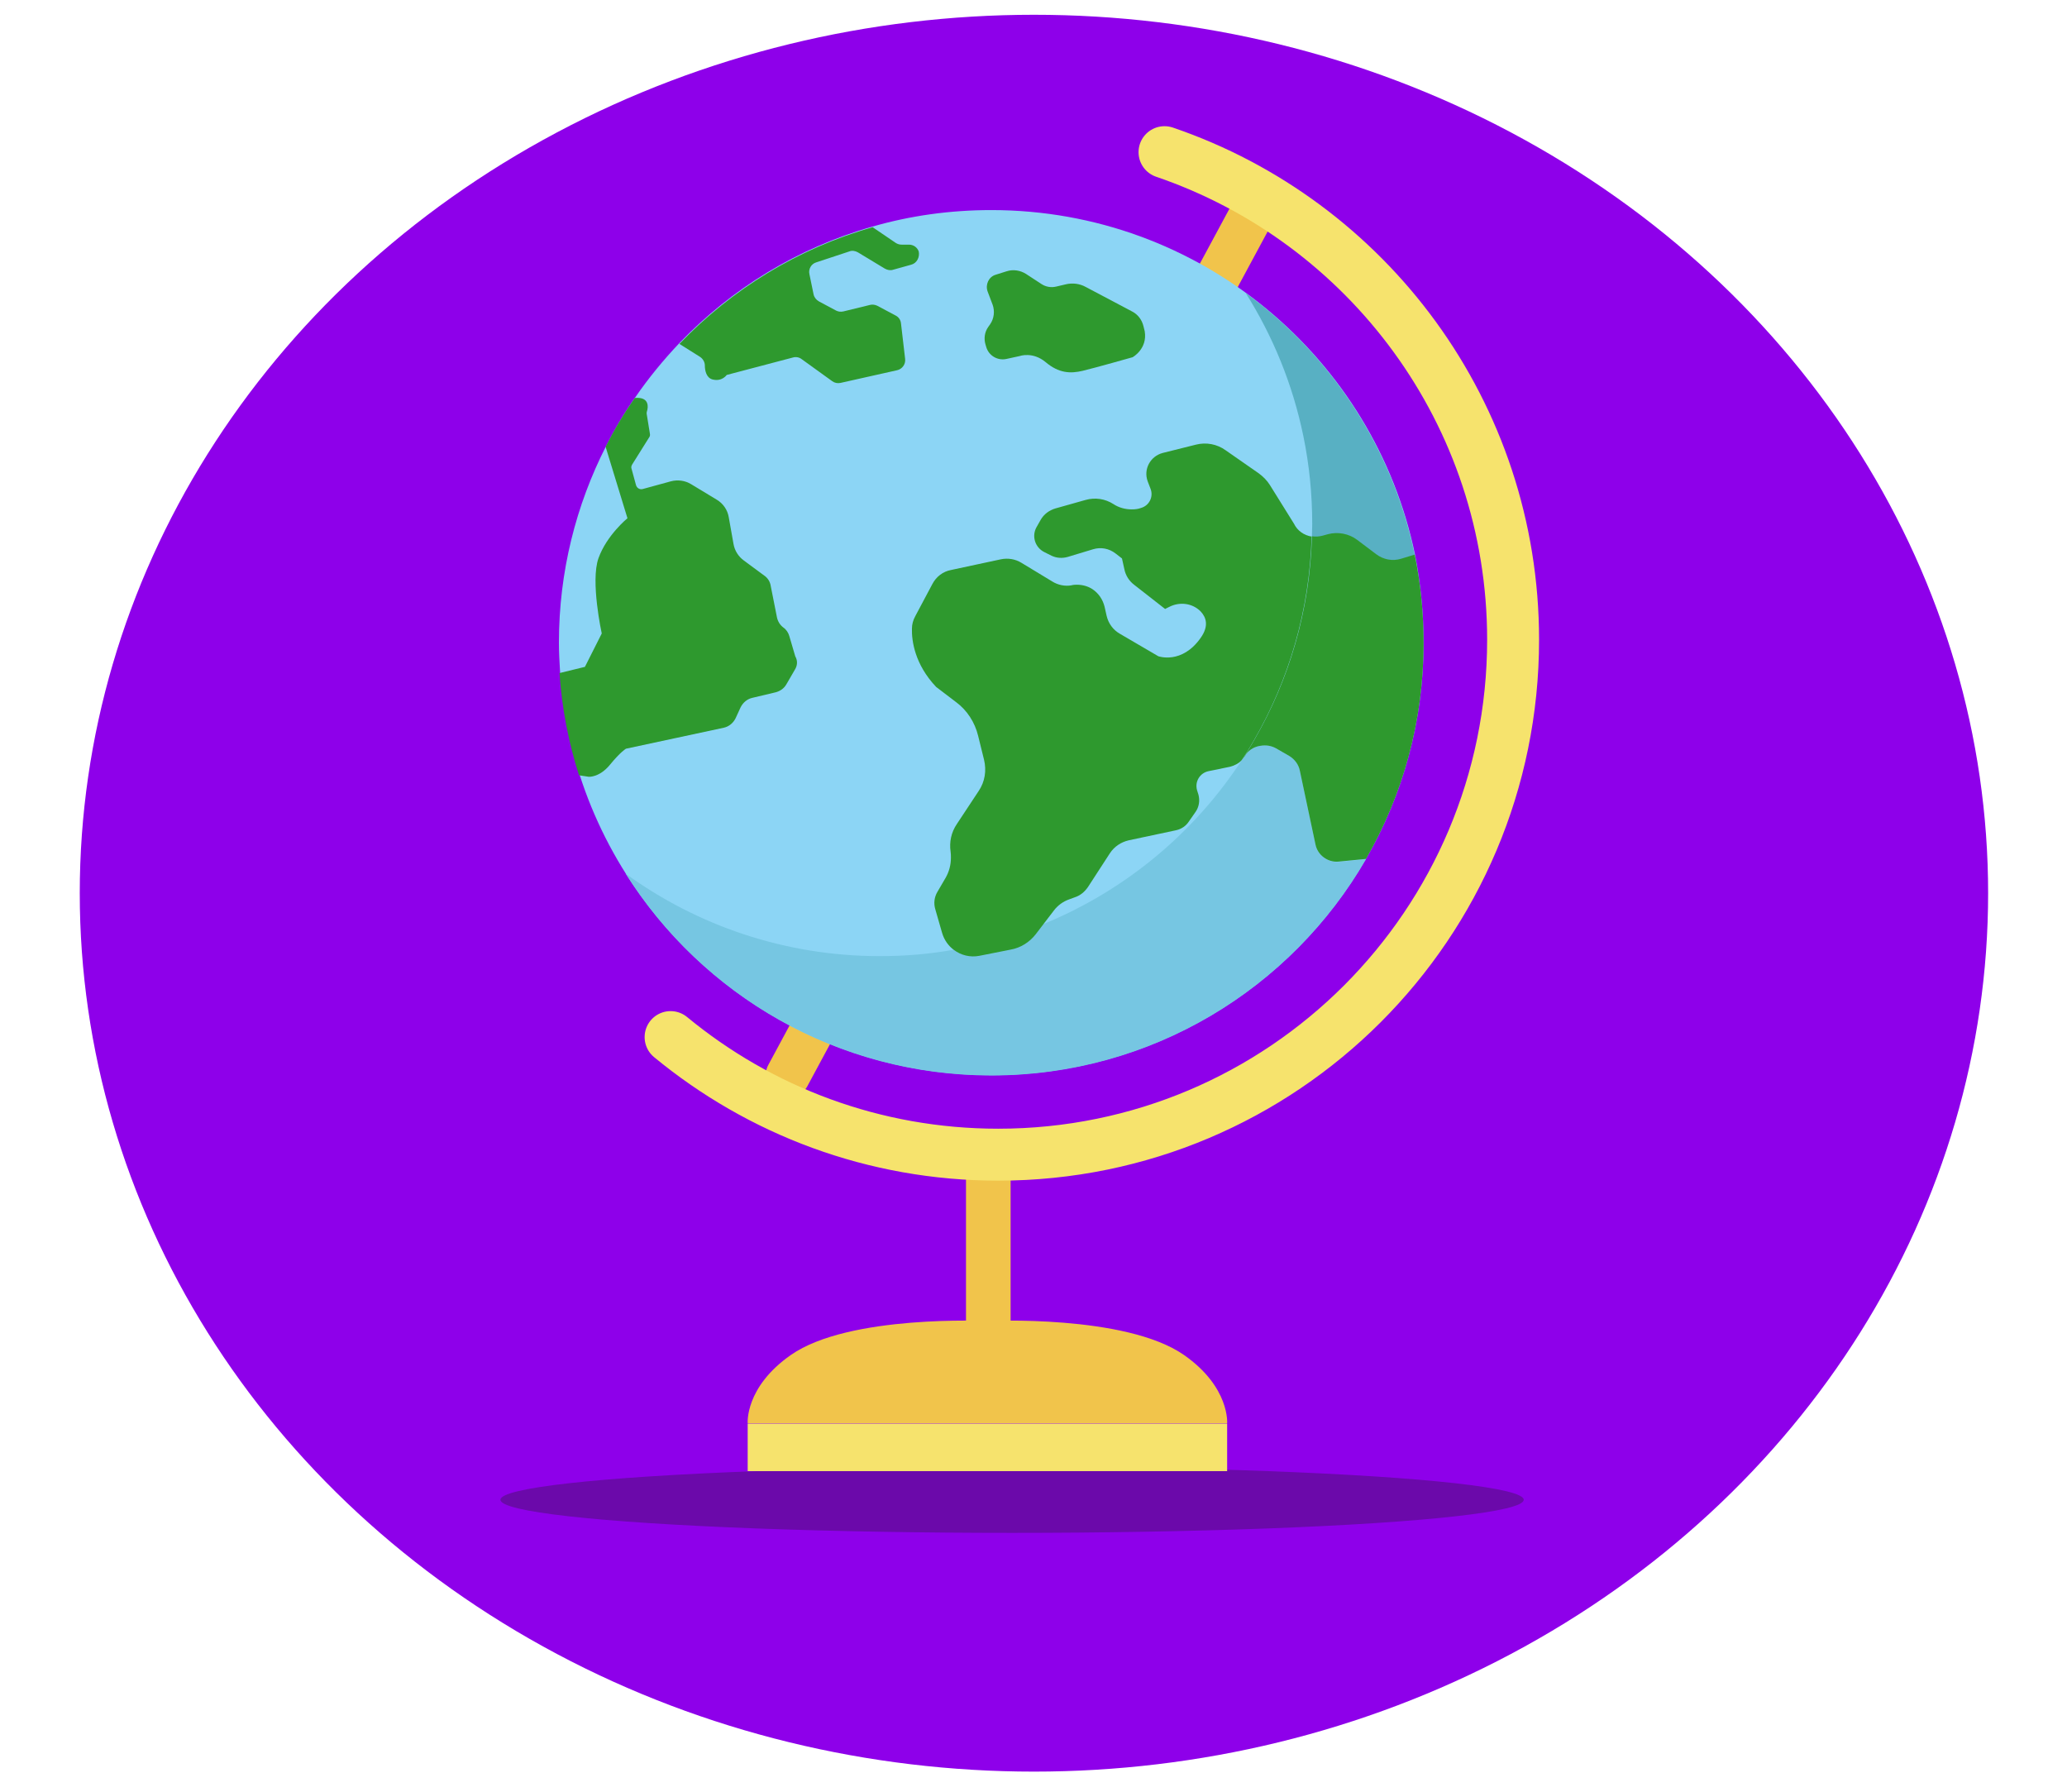 <?xml version="1.0" encoding="utf-8"?>
<!-- Generator: Adobe Illustrator 25.4.1, SVG Export Plug-In . SVG Version: 6.00 Build 0)  -->
<svg version="1.1" id="Layer_1" xmlns="http://www.w3.org/2000/svg" xmlns:xlink="http://www.w3.org/1999/xlink" x="0px" y="0px"
	 viewBox="0 0 699.7 606.6" style="enable-background:new 0 0 699.7 606.6;" xml:space="preserve">
<style type="text/css">
	.st0{fill:#8E00EA;}
	.st1{fill:#6B09AA;}
	.st2{fill:none;stroke:#F1C44B;stroke-width:15.049;stroke-linecap:round;stroke-linejoin:round;stroke-miterlimit:10;}
	.st3{fill:#8CD5F5;}
	.st4{fill:#76C6E2;}
	.st5{fill:#58B0C3;}
	.st6{fill:#F1C44B;}
	.st7{fill:none;stroke:#F6E36D;stroke-width:17.58;stroke-linecap:round;stroke-linejoin:round;stroke-miterlimit:10;}
	.st8{fill:#F6E36D;}
	.st9{fill:#2E992E;}
</style>
<ellipse class="st0" cx="350" cy="302.3" rx="323" ry="297.3"/>
<g>
	<ellipse class="st1" cx="342.6" cy="507.6" rx="173.2" ry="11.2"/>
	<g>
		<line class="st2" x1="266.7" y1="364" x2="426.9" y2="66.6"/>
		<path class="st3" d="M481.9,217.6c0,26.6-7.1,51.6-19.5,73.1c-25.3,43.8-72.6,73.2-126.8,73.2c-65.3,0-120.5-42.7-139.4-101.7
			c-3.5-11-5.8-22.6-6.6-34.6c-0.2-3.3-0.4-6.7-0.4-10.1c0-24,5.8-46.6,16-66.6c2.9-5.7,6.2-11.3,9.9-16.5l0,0
			c4.4-6.4,9.4-12.5,14.8-18.2c17.7-18.5,40.1-32.3,65.4-39.5c12.8-3.7,26.3-5.6,40.3-5.6c70.7,0,129.6,50.1,143.4,116.6
			C480.9,197.5,481.9,207.5,481.9,217.6z"/>
		<path class="st4" d="M453.2,291.7l9.2-0.9c-25.3,43.8-72.6,73.2-126.8,73.2c-52.1,0-97.9-27.2-123.8-68.3
			c24.1,17.5,53.9,27.9,86,27.9c8.6,0,17-0.7,25.2-2.2c10.5-1.8,20.7-4.8,30.3-8.7c27.6-11.3,51-30.8,67.1-55.5l0,0
			c0.3-0.4,0.6-0.8,0.9-1.2l0.1-0.1c1.1-1.7,2.8-3,4.8-3.4l0.6-0.1c1.8-0.4,3.6,0,5.2,0.9l4.5,2.6c1.8,1,3.1,2.8,3.5,4.9l5.3,25
			C446,289.5,449.5,292,453.2,291.7z"/>
		<path class="st5" d="M478.9,187.9l-4.6,1.4c-2.9,0.9-6,0.3-8.4-1.5l-6.5-4.9c-2.8-2.1-6.5-2.8-9.9-1.9l-1.8,0.5
			c-1.2,0.3-2.4,0.4-3.6,0.2c0-1.4,0.1-2.9,0.1-4.3c0-10.2-1-20.1-3-29.8c-3.6-17.5-10.3-33.8-19.5-48.4
			C450.5,120.2,471.4,151.6,478.9,187.9z"/>
		<rect x="327" y="390.8" class="st6" width="15.1" height="57"/>
		<path class="st7" d="M394.2,51.5c68.6,23.4,118,88.4,118,165c0,96.3-78,174.3-174.3,174.3c-42.1,0-80.7-14.9-110.9-39.8"/>
		<rect x="253.1" y="481.8" class="st8" width="162.3" height="16.1"/>
		<path class="st6" d="M400.8,458.6c-19.8-13.8-66.6-11.5-66.6-11.5s-46.8-2.3-66.5,11.5c-15.6,10.9-14.6,23.1-14.6,23.1h81.1h0.1
			h81.1C415.4,481.8,416.4,469.5,400.8,458.6z"/>
		<path class="st9" d="M269.1,226.6l-2.9,5c-0.8,1.4-2.1,2.3-3.6,2.7l-8,1.9c-1.7,0.4-3.1,1.6-3.9,3.2l-1.7,3.7
			c-0.8,1.6-2.2,2.8-4,3.2l-33.1,7.1c0,0-1.8,1-5.4,5.4c-3.6,4.4-7.2,4.1-7.2,4.1s-1.5-0.2-3.3-0.5c-3.5-11-5.8-22.6-6.6-34.6
			l8.6-2.1l5.7-11.3c0,0-3.9-17.7-1.1-25.5c2.8-7.8,9.8-13.5,9.8-13.5l-7.4-24.2c2.9-5.7,6.2-11.3,9.9-16.5l0,0
			c5.1-0.5,4.5,3.3,4.1,4.5c-0.1,0.3-0.1,0.5-0.1,0.8l1.1,6.8c0.1,0.5,0,0.9-0.3,1.3l-5.7,9.1c-0.3,0.5-0.4,1-0.2,1.5l1.5,5.5
			c0.3,1,1.3,1.6,2.3,1.3l9.5-2.6c2.3-0.6,4.8-0.3,6.9,1l8.6,5.2c2.2,1.3,3.7,3.5,4.1,6l1.6,9c0.4,2.3,1.7,4.3,3.5,5.6l6.9,5.1
			c1.2,0.8,2,2.1,2.2,3.5l2.1,10.6c0.3,1.4,1,2.6,2.2,3.5c1,0.7,1.7,1.8,2,2.9l2,6.8C270.1,223.7,269.9,225.3,269.1,226.6z"/>
		<path class="st9" d="M308.4,89.6l-6.1,1.7c-0.9,0.3-1.9,0.1-2.8-0.4l-9.1-5.5c-0.9-0.5-2-0.7-2.9-0.3l-11.2,3.7
			c-1.7,0.5-2.7,2.3-2.3,4l1.4,6.8c0.2,1,0.9,1.9,1.8,2.4l5.8,3.1c0.8,0.4,1.6,0.5,2.5,0.3l9-2.2c0.8-0.2,1.7-0.1,2.5,0.3l6.2,3.3
			c1,0.5,1.7,1.5,1.8,2.7l1.4,12c0.2,1.8-1,3.4-2.7,3.8l-19.2,4.3c-1,0.2-2,0-2.8-0.6l-10.4-7.5c-0.8-0.6-1.9-0.8-2.9-0.5l-22.4,5.9
			c0,0-1.6,2.4-4.9,1.5c-2-0.6-2.5-3-2.5-4.7c0-1.2-0.7-2.3-1.6-2.9l-7-4.4c17.7-18.5,40.1-32.3,65.4-39.5l7.8,5.3
			c0.6,0.4,1.3,0.6,2,0.6h2.5c1.5,0,2.8,0.9,3.3,2.3C311.4,87,310.4,89.1,308.4,89.6z"/>
		<path class="st9" d="M334.3,98.6l1.7,4.5c0.8,2.2,0.5,4.7-0.8,6.6l-0.7,1c-1.2,1.7-1.5,3.9-0.9,5.9l0.3,1c0.9,2.8,3.8,4.5,6.7,3.9
			l4.6-1c0,0,4.4-1.6,8.8,2.1s8.3,3.9,12.5,2.9s16.9-4.6,16.9-4.6s5.1-2.8,4.1-8.8l-0.4-1.6c-0.5-2.2-1.9-4.1-3.9-5.1l-15.7-8.3
			c-2-1.1-4.4-1.4-6.6-0.9l-3.4,0.8c-1.7,0.4-3.5,0.1-5-0.9l-5.2-3.4c-1.9-1.2-4.3-1.6-6.5-0.9L337,93
			C334.7,93.7,333.5,96.3,334.3,98.6z"/>
		<path class="st9" d="M481.9,217.6c0,26.6-7.1,51.6-19.5,73.1l-9.2,0.9c-3.7,0.4-7.2-2.2-7.9-5.8l-5.3-25c-0.4-2-1.7-3.8-3.5-4.9
			l-4.5-2.6c-1.6-0.9-3.4-1.2-5.2-0.9l-0.6,0.1c-2,0.4-3.8,1.6-4.8,3.4l-0.1,0.1c-0.3,0.4-0.6,0.8-0.9,1.2c1.5-2.2,2.9-4.5,4.2-6.8
			c11.8-20.4,18.8-43.8,19.5-68.9c1.2,0.2,2.4,0.1,3.6-0.2l1.8-0.5c3.4-0.9,7.1-0.2,9.9,1.9l6.5,4.9c2.4,1.8,5.5,2.4,8.4,1.5
			l4.6-1.4C480.9,197.5,481.9,207.5,481.9,217.6z"/>
		<path class="st9" d="M444,181.6c-0.7,25-7.7,48.5-19.5,68.9c-1.3,2.3-2.7,4.6-4.2,6.8l0,0c-1,1.1-2.4,1.8-3.9,2.2l-7.3,1.5
			c-2.9,0.6-4.7,3.5-3.9,6.4l0.5,1.6c0.5,2,0.2,4.1-1,5.8l-2.3,3.3c-1,1.5-2.5,2.5-4.3,2.9l-16,3.4c-2.6,0.6-4.9,2.1-6.4,4.4
			l-7.4,11.4c-1.1,1.6-2.6,2.9-4.5,3.5l-1.9,0.7c-2,0.7-3.8,2-5.1,3.7l-3.6,4.7l-2.6,3.4c-2.1,2.7-5.1,4.6-8.5,5.2l-10.6,2.1
			c-3.1,0.6-6.2-0.2-8.6-2c-1.9-1.4-3.3-3.4-4-5.8l-2.3-8c-0.6-2-0.3-4.1,0.7-5.8l2.8-4.8c1.2-2.1,1.8-4.4,1.8-6.8
			c0-0.7,0-1.3-0.1-2c-0.5-3.3,0.2-6.6,2.1-9.4l7.4-11.2c2.1-3.1,2.7-6.9,1.8-10.6l-2-8.1c-1.1-4.5-3.7-8.6-7.5-11.4l-6.7-5.1
			c-7.3-7.7-8.3-15.7-8.2-19.7c0-1.5,0.4-2.9,1.1-4.2l5.8-10.9c1.3-2.5,3.6-4.3,6.4-4.8l16.8-3.6c2.4-0.5,4.9-0.1,7,1.2l10.4,6.3
			c1.9,1.2,4.3,1.7,6.5,1.3l0.4-0.1c0.5-0.1,1-0.1,1.5-0.1c1.8,0,3.7,0.5,5.2,1.5c2.1,1.4,3.5,3.5,4.1,5.9l0.7,3.1
			c0.6,2.6,2.2,4.8,4.5,6.1l13,7.6c0,0,8,2.9,14.4-6.3c2.8-4,1.8-6.9-0.1-8.9c-2.8-2.8-7.1-3.3-10.6-1.5l-1.4,0.7l-10.5-8.2
			c-1.7-1.3-2.9-3.2-3.3-5.3l-0.8-3.6l-2.2-1.7c-2.2-1.7-5-2.2-7.6-1.4l-8.6,2.6c-1.8,0.5-3.7,0.4-5.4-0.4l-2.4-1.2
			c-3.3-1.6-4.5-5.6-2.6-8.7l1.3-2.3c1.1-1.9,2.9-3.2,4.9-3.8l10.3-2.9c3.2-0.9,6.6-0.4,9.4,1.4l0,0c1.8,1.2,4,1.8,6.2,1.8
			c1.1,0,2.1-0.1,3.2-0.5c2.7-0.8,4.2-3.7,3.2-6.4l-1-2.6c-1.5-4.1,0.9-8.5,5.1-9.6l11.2-2.8c3.5-0.9,7.2-0.2,10.1,1.9l11.2,7.8
			c1.5,1.1,2.8,2.4,3.8,4l8.1,13C439.2,179.7,441.5,181.2,444,181.6z"/>
	</g>
</g>
</svg>
